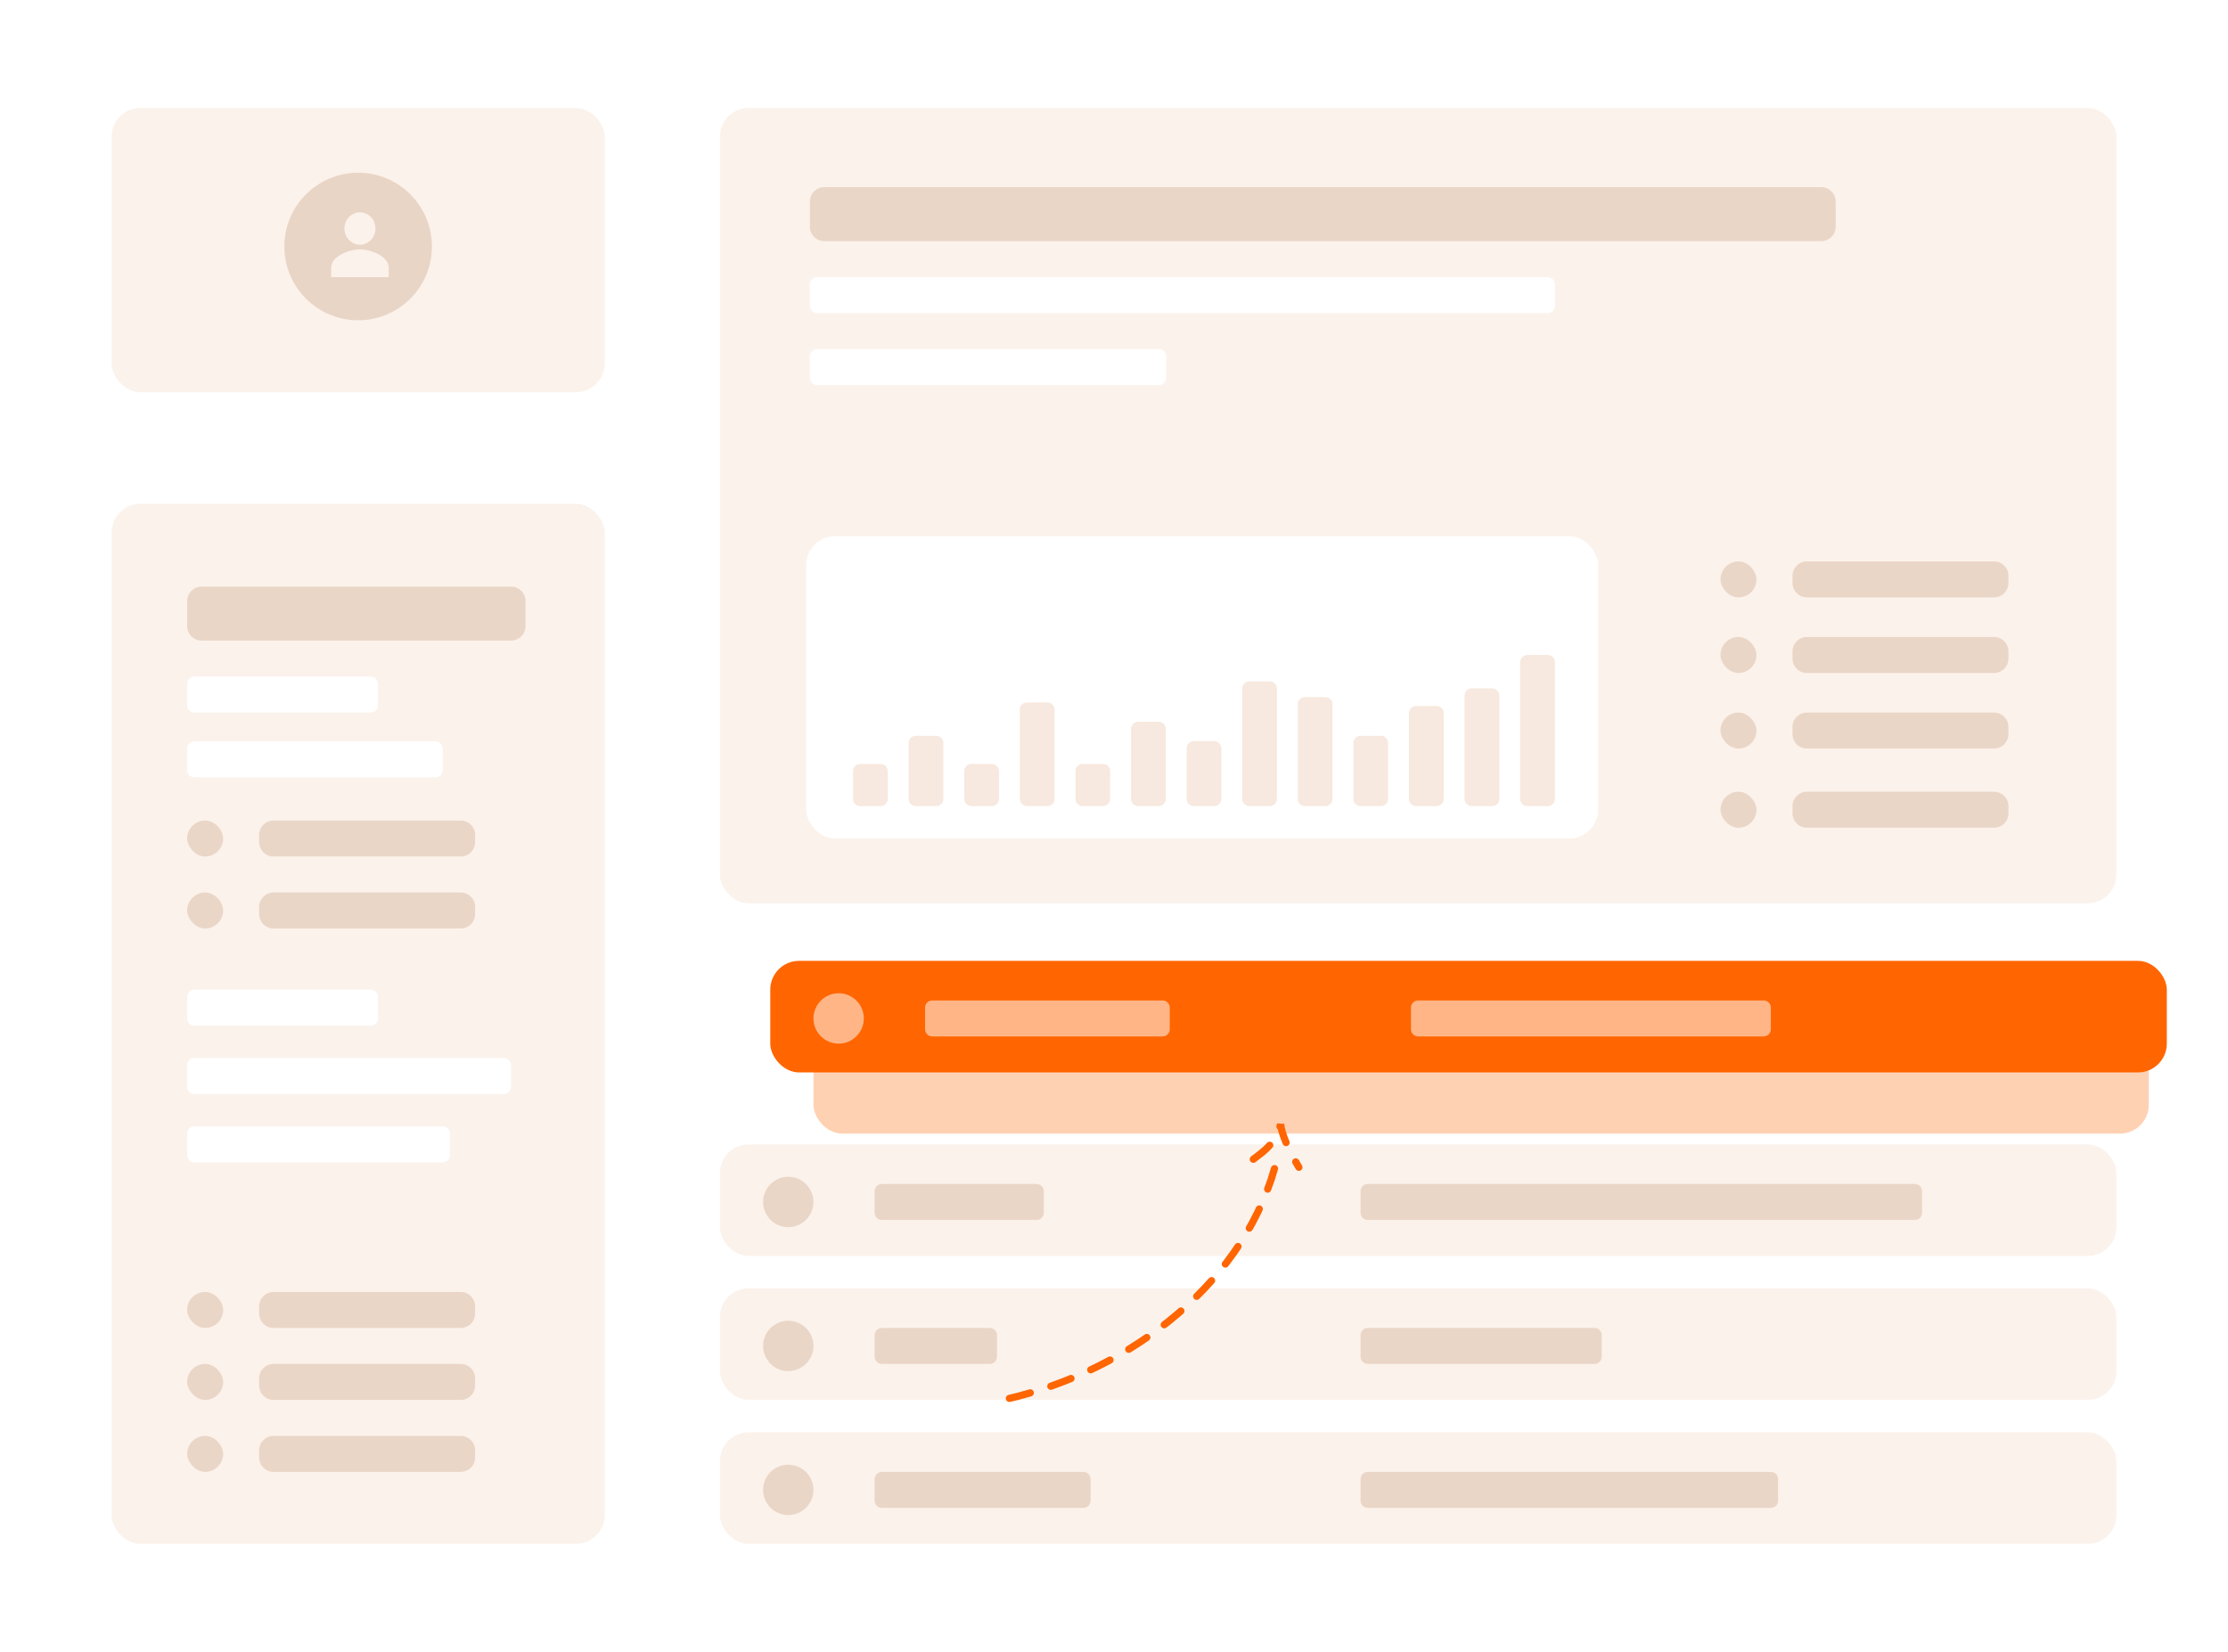 <svg fill="none" height="459" viewBox="0 0 619 459" width="619" xmlns="http://www.w3.org/2000/svg" xmlns:xlink="http://www.w3.org/1999/xlink"><filter id="a" color-interpolation-filters="sRGB" filterUnits="userSpaceOnUse" height="71" width="411" x="206" y="264"><feFlood flood-opacity="0" result="BackgroundImageFix"/><feBlend in="SourceGraphic" in2="BackgroundImageFix" mode="normal" result="shape"/><feGaussianBlur result="effect1_foregroundBlur" stdDeviation="10"/></filter><path d="m0 0h619v459h-619z" fill="#fff"/><rect fill="#fbf2eb" height="289" rx="8" width="137" x="31" y="140"/><rect fill="#fbf2eb" height="221" rx="8" width="388" x="200" y="30"/><rect fill="#fff" height="84" rx="8" width="220" x="224" y="149"/><rect fill="#fbf2eb" height="79" rx="8" width="137" x="31" y="30"/><path clip-rule="evenodd" d="m72 232c0-2.209 1.791-4 4-4h52c2.209 0 4 1.791 4 4v2c0 2.209-1.791 4-4 4h-52c-2.209 0-4-1.791-4-4z" fill="#ead6c7" fill-rule="evenodd"/><path clip-rule="evenodd" d="m72 383c0-2.209 1.791-4 4-4h52c2.209 0 4 1.791 4 4v2c0 2.209-1.791 4-4 4h-52c-2.209 0-4-1.791-4-4z" fill="#ead6c7" fill-rule="evenodd"/><path clip-rule="evenodd" d="m72 363c0-2.209 1.791-4 4-4h52c2.209 0 4 1.791 4 4v2c0 2.209-1.791 4-4 4h-52c-2.209 0-4-1.791-4-4z" fill="#ead6c7" fill-rule="evenodd"/><path clip-rule="evenodd" d="m72 252c0-2.209 1.791-4 4-4h52c2.209 0 4 1.791 4 4v2c0 2.209-1.791 4-4 4h-52c-2.209 0-4-1.791-4-4z" fill="#ead6c7" fill-rule="evenodd"/><path clip-rule="evenodd" d="m72 403c0-2.209 1.791-4 4-4h52c2.209 0 4 1.791 4 4v2c0 2.209-1.791 4-4 4h-52c-2.209 0-4-1.791-4-4z" fill="#ead6c7" fill-rule="evenodd"/><path clip-rule="evenodd" d="m498 224c0-2.209 1.791-4 4-4h52c2.209 0 4 1.791 4 4v2c0 2.209-1.791 4-4 4h-52c-2.209 0-4-1.791-4-4z" fill="#ead6c7" fill-rule="evenodd"/><path clip-rule="evenodd" d="m498 202c0-2.209 1.791-4 4-4h52c2.209 0 4 1.791 4 4v2c0 2.209-1.791 4-4 4h-52c-2.209 0-4-1.791-4-4z" fill="#ead6c7" fill-rule="evenodd"/><path clip-rule="evenodd" d="m498 181c0-2.209 1.791-4 4-4h52c2.209 0 4 1.791 4 4v2c0 2.209-1.791 4-4 4h-52c-2.209 0-4-1.791-4-4z" fill="#ead6c7" fill-rule="evenodd"/><path clip-rule="evenodd" d="m498 160c0-2.209 1.791-4 4-4h52c2.209 0 4 1.791 4 4v2c0 2.209-1.791 4-4 4h-52c-2.209 0-4-1.791-4-4z" fill="#ead6c7" fill-rule="evenodd"/><rect fill="#ead6c7" height="10" rx="5" width="10" x="52" y="228"/><rect fill="#ead6c7" height="10" rx="5" width="10" x="52" y="379"/><rect fill="#ead6c7" height="10" rx="5" width="10" x="52" y="359"/><rect fill="#ead6c7" height="10" rx="5" width="10" x="52" y="248"/><rect fill="#ead6c7" height="10" rx="5" width="10" x="52" y="399"/><rect fill="#ead6c7" height="10" rx="5" width="10" x="478" y="220"/><rect fill="#ead6c7" height="10" rx="5" width="10" x="478" y="198"/><rect fill="#ead6c7" height="10" rx="5" width="10" x="478" y="177"/><rect fill="#ead6c7" height="10" rx="5" width="10" x="478" y="156"/><g clip-rule="evenodd" fill-rule="evenodd"><path d="m52 167c0-2.209 1.791-4 4-4h86c2.209 0 4 1.791 4 4v7c0 2.209-1.791 4-4 4h-86c-2.209 0-4-1.791-4-4z" fill="#ead6c7"/><path d="m225 56c0-2.209 1.791-4 4-4h277c2.209 0 4 1.791 4 4v7c0 2.209-1.791 4-4 4h-277c-2.209 0-4-1.791-4-4z" fill="#ead6c7"/><path d="m52 190c0-1.105.895-2 2-2h49c1.105 0 2 .895 2 2v6c0 1.105-.895 2-2 2h-49c-1.105 0-2-.895-2-2z" fill="#fff"/><path d="m225 79c0-1.105.895-2 2-2h203c1.105 0 2 .895 2 2v6c0 1.105-.895 2-2 2h-203c-1.105 0-2-.895-2-2z" fill="#fff"/><path d="m225 99c0-1.105.895-2 2-2h95c1.105 0 2 .895 2 2v6c0 1.105-.895 2-2 2h-95c-1.105 0-2-.895-2-2z" fill="#fff"/><path d="m52 277c0-1.105.895-2 2-2h49c1.105 0 2 .895 2 2v6c0 1.105-.895 2-2 2h-49c-1.105 0-2-.895-2-2z" fill="#fff"/><path d="m52 315c0-1.105.895-2 2-2h69c1.105 0 2 .895 2 2v6c0 1.105-.895 2-2 2h-69c-1.105 0-2-.895-2-2z" fill="#fff"/><path d="m52 208c0-1.105.895-2 2-2h67c1.105 0 2 .895 2 2v6c0 1.105-.895 2-2 2h-67c-1.105 0-2-.895-2-2z" fill="#fff"/><path d="m52 296c0-1.105.895-2 2-2h86c1.105 0 2 .895 2 2v6c0 1.105-.895 2-2 2h-86c-1.105 0-2-.895-2-2z" fill="#fff"/><path d="m239 224c-1.105 0-2-.895-2-2v-7.721c0-1.104.895-2 2-2h5.653c1.105 0 2 .896 2 2v7.721c0 1.105-.895 2-2 2z" fill="#f7e9df"/><path d="m300.782 224c-1.104 0-2-.895-2-2v-7.721c0-1.104.896-2 2-2h5.654c1.104 0 2 .896 2 2v7.721c0 1.105-.896 2-2 2z" fill="#f7e9df"/><path d="m362.564 224c-1.105 0-2-.895-2-2v-26.279c0-1.105.895-2 2-2h5.653c1.105 0 2 .895 2 2v26.279c0 1.105-.895 2-2 2z" fill="#f7e9df"/><path d="m254.445 224c-1.104 0-2-.895-2-2v-15.535c0-1.104.896-2 2-2h5.654c1.104 0 2 .896 2 2v15.535c0 1.105-.896 2-2 2z" fill="#f7e9df"/><path d="m316.228 224c-1.105 0-2-.895-2-2v-19.442c0-1.104.895-2 2-2h5.653c1.105 0 2 .896 2 2v19.442c0 1.105-.895 2-2 2z" fill="#f7e9df"/><path d="m378.01 224c-1.105 0-2-.895-2-2v-15.535c0-1.104.895-2 2-2h5.653c1.105 0 2 .896 2 2v15.535c0 1.105-.895 2-2 2z" fill="#f7e9df"/><path d="m269.891 224c-1.104 0-2-.895-2-2v-7.721c0-1.104.896-2 2-2h5.654c1.104 0 2 .896 2 2v7.721c0 1.105-.896 2-2 2z" fill="#f7e9df"/><path d="m331.674 224c-1.105 0-2-.895-2-2v-14.07c0-1.104.895-2 2-2h5.653c1.105 0 2 .896 2 2v14.07c0 1.105-.895 2-2 2z" fill="#f7e9df"/><path d="m393.455 224c-1.104 0-2-.895-2-2v-23.837c0-1.105.896-2 2-2h5.654c1.104 0 2 .895 2 2v23.837c0 1.105-.896 2-2 2z" fill="#f7e9df"/><path d="m408.901 224c-1.105 0-2-.895-2-2v-28.721c0-1.105.895-2 2-2h5.653c1.105 0 2 .895 2 2v28.721c0 1.105-.895 2-2 2z" fill="#f7e9df"/><path d="m285.336 224c-1.104 0-2-.895-2-2v-24.814c0-1.105.896-2 2-2h5.654c1.104 0 2 .895 2 2v24.814c0 1.105-.896 2-2 2z" fill="#f7e9df"/><path d="m347.118 224c-1.104 0-2-.895-2-2v-30.674c0-1.105.896-2 2-2h5.654c1.104 0 2 .895 2 2v30.674c0 1.105-.896 2-2 2z" fill="#f7e9df"/><path d="m424.346 224c-1.104 0-2-.895-2-2v-38c0-1.105.896-2 2-2h5.654c1.104 0 2 .895 2 2v38c0 1.105-.896 2-2 2z" fill="#f7e9df"/></g><circle cx="99.5" cy="68.5" fill="#e9d5c6" r="20.5"/><rect fill="#fbf2eb" height="31" rx="8" width="388" x="200" y="398"/><path clip-rule="evenodd" d="m243 411c0-1.105.895-2 2-2h56c1.105 0 2 .895 2 2v6c0 1.105-.895 2-2 2h-56c-1.105 0-2-.895-2-2z" fill="#ead6c7" fill-rule="evenodd"/><path clip-rule="evenodd" d="m378 411c0-1.105.895-2 2-2h112c1.105 0 2 .895 2 2v6c0 1.105-.895 2-2 2h-112c-1.105 0-2-.895-2-2z" fill="#ead6c7" fill-rule="evenodd"/><circle cx="219" cy="414" fill="#ead6c7" r="7"/><rect fill="#fbf2eb" height="31" rx="8" width="388" x="200" y="358"/><path clip-rule="evenodd" d="m243 371c0-1.105.895-2 2-2h30c1.105 0 2 .895 2 2v6c0 1.105-.895 2-2 2h-30c-1.105 0-2-.895-2-2z" fill="#ead6c7" fill-rule="evenodd"/><path clip-rule="evenodd" d="m378 371c0-1.105.895-2 2-2h63c1.105 0 2 .895 2 2v6c0 1.105-.895 2-2 2h-63c-1.105 0-2-.895-2-2z" fill="#ead6c7" fill-rule="evenodd"/><circle cx="219" cy="374" fill="#ead6c7" r="7"/><rect fill="#fbf2eb" height="31" rx="8" width="388" x="200" y="318"/><path clip-rule="evenodd" d="m243 331c0-1.105.895-2 2-2h43c1.105 0 2 .895 2 2v6c0 1.105-.895 2-2 2h-43c-1.105 0-2-.895-2-2z" fill="#ead6c7" fill-rule="evenodd"/><path clip-rule="evenodd" d="m378 331c0-1.105.895-2 2-2h152c1.105 0 2 .895 2 2v6c0 1.105-.895 2-2 2h-152c-1.105 0-2-.895-2-2z" fill="#ead6c7" fill-rule="evenodd"/><circle cx="219" cy="334" fill="#ead6c7" r="7"/><g filter="url(#a)" opacity=".3"><rect fill="#ff6501" height="31" rx="8" width="371" x="226" y="284"/></g><rect fill="#ff6501" height="31" rx="8" width="388" x="214" y="267"/><path clip-rule="evenodd" d="m257 280c0-1.105.895-2 2-2h64c1.105 0 2 .895 2 2v6c0 1.105-.895 2-2 2h-64c-1.105 0-2-.895-2-2z" fill="#ffb585" fill-rule="evenodd"/><path clip-rule="evenodd" d="m392 280c0-1.105.895-2 2-2h96c1.105 0 2 .895 2 2v6c0 1.105-.895 2-2 2h-96c-1.105 0-2-.895-2-2z" fill="#ffb585" fill-rule="evenodd"/><circle cx="233" cy="283" fill="#ffb585" r="7"/><path d="m100 68h-0c2.378 0 4.307-2.015 4.307-4.5 0-2.485-1.929-4.5-4.307-4.5-2.379-0-4.308 2.014-4.308 4.5v-0c-0 2.485 1.929 4.5 4.307 4.5zm0 1.286c-2.67 0-8 1.723-8 5.143v2.571h16v-2.571c0-3.42-5.33-5.143-8-5.143z" fill="#fbf2eb"/><path d="m354.091 324.733c-9.624 33.62-42.763 57.889-77.961 64.791" stroke="#ff6501" stroke-dasharray="6 6" stroke-linecap="round" stroke-width="2"/><path d="m348.205 322.129c3.291-2.484 6.344-4.616 7.58-9.738.272 2.701 2.211 7.209 5.082 11.965" stroke="#ff6501" stroke-dasharray="6 6" stroke-linecap="round" stroke-width="2"/></svg>